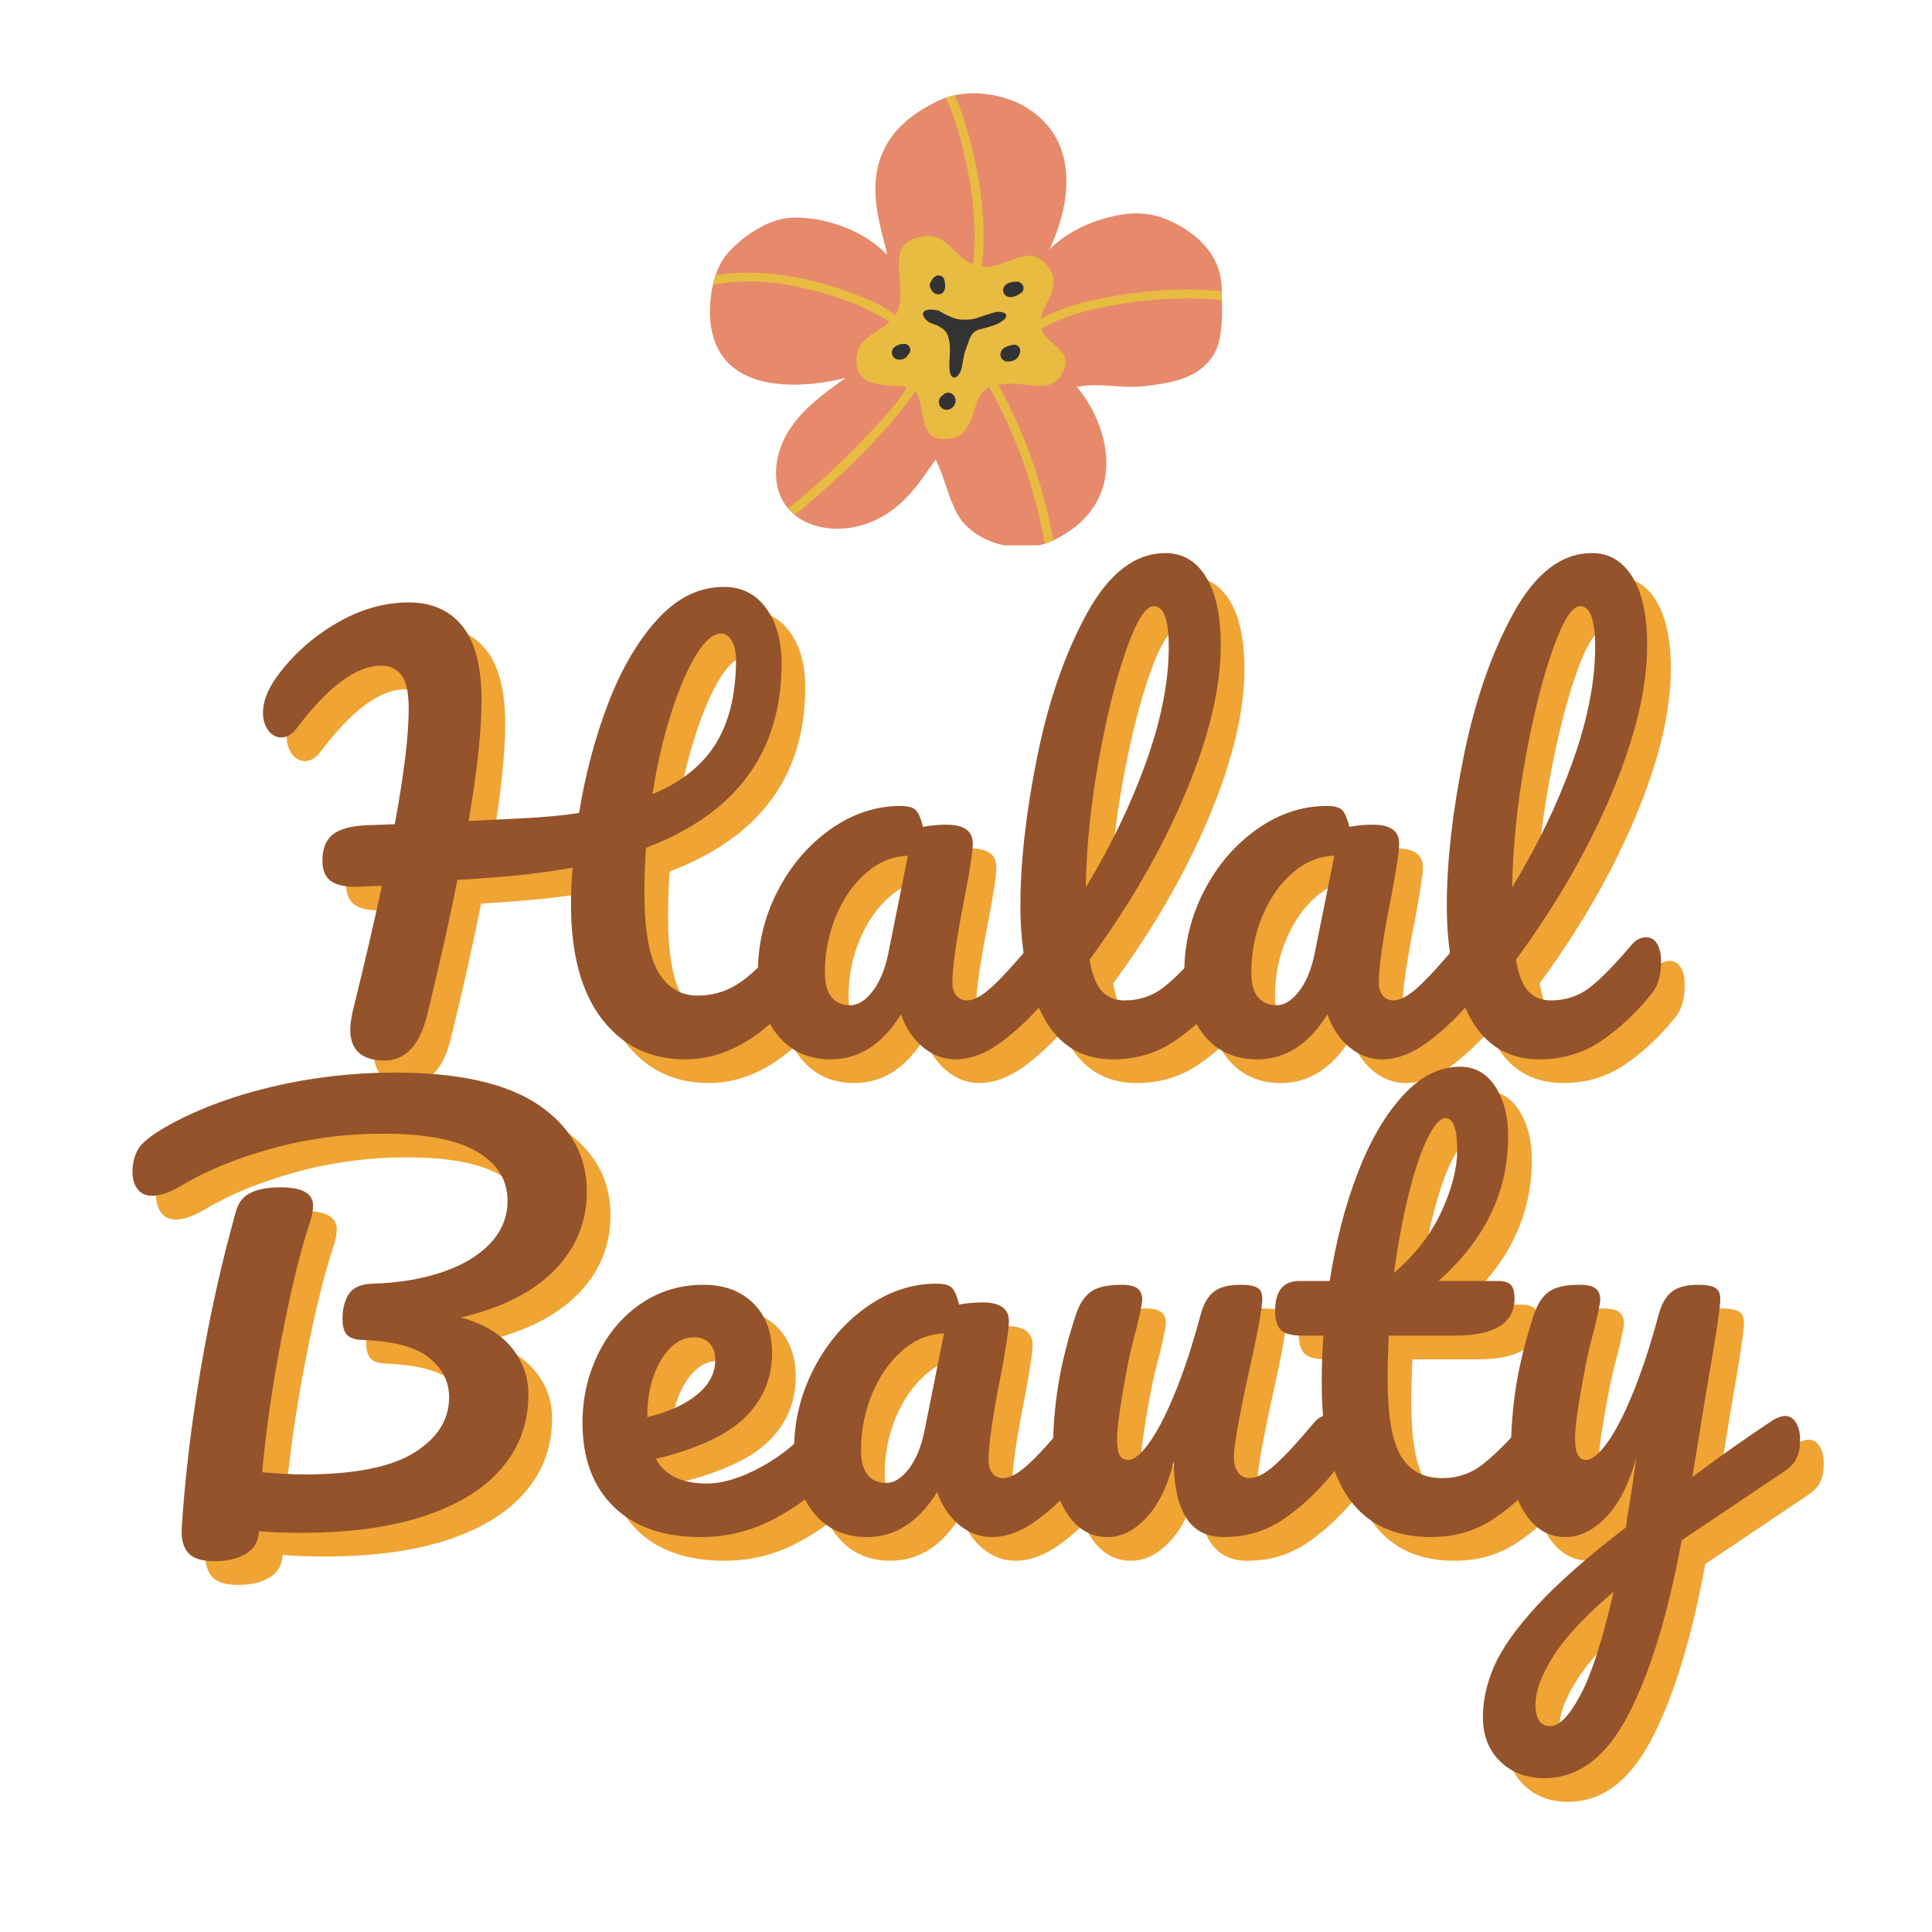 <svg xmlns="http://www.w3.org/2000/svg" xmlns:xlink="http://www.w3.org/1999/xlink" width="500" viewBox="0 0 375 375" height="500" preserveAspectRatio="xMidYMid meet"><defs><g></g><clipPath id="a8c48a663a"><path d="M 137.793 18.113 L 237.203 18.113 L 237.203 105.863 L 137.793 105.863 Z M 137.793 18.113 " clip-rule="nonzero"></path></clipPath><clipPath id="c4d9da1635"><path d="M 138 18.113 L 237.543 18.113 L 237.543 105.863 L 138 105.863 Z M 138 18.113 " clip-rule="nonzero"></path></clipPath></defs><g fill="#efa433" fill-opacity="1"><g transform="translate(57.299, 209.701)"><g><path d="M 101.281 -23.188 C 102.176 -23.188 102.883 -22.77 103.406 -21.938 C 103.926 -21.102 104.188 -19.961 104.188 -18.516 C 104.188 -15.805 103.531 -13.656 102.219 -12.062 C 95.352 -3.676 88.039 0.516 80.281 0.516 C 73.551 0.516 68.176 -2.082 64.156 -7.281 C 60.133 -12.477 58.125 -19.93 58.125 -29.641 C 58.125 -31.992 58.227 -34.348 58.438 -36.703 C 53.863 -35.867 48.875 -35.242 43.469 -34.828 C 39.863 -34.555 37.398 -34.383 36.078 -34.312 C 34.691 -27.238 32.754 -18.57 30.266 -8.312 C 28.805 -2.281 26.031 0.734 21.938 0.734 C 17.5 0.734 15.281 -1.273 15.281 -5.297 C 15.281 -6.203 15.457 -7.453 15.812 -9.047 C 18.164 -18.547 20.035 -26.586 21.422 -33.172 L 16.422 -32.969 C 14.141 -32.969 12.477 -33.363 11.438 -34.156 C 10.395 -34.957 9.875 -36.258 9.875 -38.062 C 9.875 -40.344 10.531 -42.02 11.844 -43.094 C 13.164 -44.176 15.352 -44.785 18.406 -44.922 L 23.922 -45.125 C 25.723 -54.906 26.625 -62.359 26.625 -67.484 C 26.625 -70.742 26.133 -72.961 25.156 -74.141 C 24.188 -75.316 22.906 -75.906 21.312 -75.906 C 16.457 -75.906 10.984 -71.852 4.891 -63.75 C 3.984 -62.562 2.977 -61.969 1.875 -61.969 C 0.906 -61.969 0.078 -62.414 -0.609 -63.312 C -1.305 -64.219 -1.656 -65.367 -1.656 -66.766 C -1.656 -68.91 -0.789 -71.195 0.938 -73.625 C 3.988 -77.852 7.832 -81.332 12.469 -84.062 C 17.113 -86.801 21.832 -88.172 26.625 -88.172 C 31.125 -88.172 34.602 -86.629 37.062 -83.547 C 39.531 -80.461 40.766 -75.664 40.766 -69.156 C 40.766 -63.395 39.93 -55.594 38.266 -45.75 L 48.453 -46.266 C 52.816 -46.473 56.562 -46.82 59.688 -47.312 C 60.938 -54.938 62.844 -62.078 65.406 -68.734 C 67.969 -75.391 71.156 -80.797 74.969 -84.953 C 78.781 -89.109 83.047 -91.188 87.766 -91.188 C 91.234 -91.188 93.973 -89.816 95.984 -87.078 C 97.992 -84.348 99 -80.766 99 -76.328 C 99 -59.129 90.227 -47.203 72.688 -40.547 C 72.477 -37.773 72.375 -34.898 72.375 -31.922 C 72.375 -24.641 73.273 -19.473 75.078 -16.422 C 76.879 -13.379 79.41 -11.859 82.672 -11.859 C 85.516 -11.859 88.113 -12.602 90.469 -14.094 C 92.82 -15.582 95.488 -18.129 98.469 -21.734 C 99.301 -22.703 100.238 -23.188 101.281 -23.188 Z M 87.25 -82.141 C 85.719 -82.141 84.102 -80.754 82.406 -77.984 C 80.707 -75.211 79.094 -71.438 77.562 -66.656 C 76.039 -61.875 74.832 -56.641 73.938 -50.953 C 79.477 -53.242 83.566 -56.5 86.203 -60.719 C 88.836 -64.945 90.156 -70.391 90.156 -77.047 C 90.156 -78.641 89.875 -79.883 89.312 -80.781 C 88.758 -81.688 88.07 -82.141 87.25 -82.141 Z M 87.25 -82.141 "></path></g></g></g><g fill="#efa433" fill-opacity="1"><g transform="translate(148.068, 209.701)"><g><path d="M 17.781 0.516 C 13.477 0.516 10.047 -1.039 7.484 -4.156 C 4.922 -7.281 3.641 -11.367 3.641 -16.422 C 3.641 -21.973 4.922 -27.227 7.484 -32.188 C 10.047 -37.145 13.457 -41.129 17.719 -44.141 C 21.988 -47.16 26.516 -48.672 31.297 -48.672 C 32.828 -48.672 33.848 -48.375 34.359 -47.781 C 34.879 -47.188 35.316 -46.129 35.672 -44.609 C 37.117 -44.891 38.641 -45.031 40.234 -45.031 C 43.641 -45.031 45.344 -43.816 45.344 -41.391 C 45.344 -39.93 44.82 -36.461 43.781 -30.984 C 42.188 -23.016 41.391 -17.469 41.391 -14.344 C 41.391 -13.312 41.648 -12.484 42.172 -11.859 C 42.691 -11.234 43.363 -10.922 44.188 -10.922 C 45.508 -10.922 47.102 -11.77 48.969 -13.469 C 50.844 -15.164 53.375 -17.922 56.562 -21.734 C 57.395 -22.703 58.332 -23.188 59.375 -23.188 C 60.281 -23.188 60.988 -22.77 61.5 -21.938 C 62.02 -21.102 62.281 -19.961 62.281 -18.516 C 62.281 -15.734 61.625 -13.582 60.312 -12.062 C 57.469 -8.531 54.453 -5.551 51.266 -3.125 C 48.078 -0.695 44.992 0.516 42.016 0.516 C 39.723 0.516 37.625 -0.258 35.719 -1.812 C 33.812 -3.375 32.375 -5.508 31.406 -8.219 C 27.801 -2.395 23.258 0.516 17.781 0.516 Z M 21.531 -9.984 C 23.051 -9.984 24.504 -10.883 25.891 -12.688 C 27.273 -14.488 28.281 -16.879 28.906 -19.859 L 32.75 -39 C 29.844 -38.926 27.156 -37.832 24.688 -35.719 C 22.227 -33.602 20.27 -30.812 18.812 -27.344 C 17.363 -23.883 16.641 -20.211 16.641 -16.328 C 16.641 -14.18 17.07 -12.586 17.938 -11.547 C 18.801 -10.504 20 -9.984 21.531 -9.984 Z M 21.531 -9.984 "></path></g></g></g><g fill="#efa433" fill-opacity="1"><g transform="translate(196.936, 209.701)"><g><path d="M 44.406 -23.188 C 45.301 -23.188 46.008 -22.77 46.531 -21.938 C 47.051 -21.102 47.312 -19.961 47.312 -18.516 C 47.312 -15.734 46.656 -13.582 45.344 -12.062 C 42.352 -8.383 39.109 -5.367 35.609 -3.016 C 32.109 -0.66 28.141 0.516 23.703 0.516 C 17.609 0.516 13.086 -2.254 10.141 -7.797 C 7.191 -13.348 5.719 -20.523 5.719 -29.328 C 5.719 -37.785 6.805 -47.422 8.984 -58.234 C 11.172 -69.047 14.395 -78.332 18.656 -86.094 C 22.926 -93.863 28.008 -97.75 33.906 -97.75 C 37.227 -97.75 39.844 -96.203 41.75 -93.109 C 43.656 -90.023 44.609 -85.609 44.609 -79.859 C 44.609 -71.609 42.32 -62.039 37.75 -51.156 C 33.176 -40.27 26.973 -29.492 19.141 -18.828 C 19.617 -15.984 20.41 -13.953 21.516 -12.734 C 22.629 -11.523 24.086 -10.922 25.891 -10.922 C 28.734 -10.922 31.227 -11.734 33.375 -13.359 C 35.531 -14.992 38.27 -17.785 41.594 -21.734 C 42.426 -22.703 43.363 -23.188 44.406 -23.188 Z M 31.609 -87.453 C 30.016 -87.453 28.211 -84.57 26.203 -78.812 C 24.191 -73.062 22.422 -65.922 20.891 -57.391 C 19.367 -48.867 18.539 -40.691 18.406 -32.859 C 23.32 -40.973 27.234 -49.102 30.141 -57.25 C 33.055 -65.395 34.516 -72.828 34.516 -79.547 C 34.516 -84.816 33.547 -87.453 31.609 -87.453 Z M 31.609 -87.453 "></path></g></g></g><g fill="#efa433" fill-opacity="1"><g transform="translate(230.831, 209.701)"><g><path d="M 17.781 0.516 C 13.477 0.516 10.047 -1.039 7.484 -4.156 C 4.922 -7.281 3.641 -11.367 3.641 -16.422 C 3.641 -21.973 4.922 -27.227 7.484 -32.188 C 10.047 -37.145 13.457 -41.129 17.719 -44.141 C 21.988 -47.16 26.516 -48.672 31.297 -48.672 C 32.828 -48.672 33.848 -48.375 34.359 -47.781 C 34.879 -47.188 35.316 -46.129 35.672 -44.609 C 37.117 -44.891 38.641 -45.031 40.234 -45.031 C 43.641 -45.031 45.344 -43.816 45.344 -41.391 C 45.344 -39.93 44.82 -36.461 43.781 -30.984 C 42.188 -23.016 41.391 -17.469 41.391 -14.344 C 41.391 -13.312 41.648 -12.484 42.172 -11.859 C 42.691 -11.234 43.363 -10.922 44.188 -10.922 C 45.508 -10.922 47.102 -11.77 48.969 -13.469 C 50.844 -15.164 53.375 -17.922 56.562 -21.734 C 57.395 -22.703 58.332 -23.188 59.375 -23.188 C 60.281 -23.188 60.988 -22.77 61.5 -21.938 C 62.02 -21.102 62.281 -19.961 62.281 -18.516 C 62.281 -15.734 61.625 -13.582 60.312 -12.062 C 57.469 -8.531 54.453 -5.551 51.266 -3.125 C 48.078 -0.695 44.992 0.516 42.016 0.516 C 39.723 0.516 37.625 -0.258 35.719 -1.812 C 33.812 -3.375 32.375 -5.508 31.406 -8.219 C 27.801 -2.395 23.258 0.516 17.781 0.516 Z M 21.531 -9.984 C 23.051 -9.984 24.504 -10.883 25.891 -12.688 C 27.273 -14.488 28.281 -16.879 28.906 -19.859 L 32.75 -39 C 29.844 -38.926 27.156 -37.832 24.688 -35.719 C 22.227 -33.602 20.27 -30.812 18.812 -27.344 C 17.363 -23.883 16.641 -20.211 16.641 -16.328 C 16.641 -14.18 17.07 -12.586 17.938 -11.547 C 18.801 -10.504 20 -9.984 21.531 -9.984 Z M 21.531 -9.984 "></path></g></g></g><g fill="#efa433" fill-opacity="1"><g transform="translate(279.699, 209.701)"><g><path d="M 44.406 -23.188 C 45.301 -23.188 46.008 -22.77 46.531 -21.938 C 47.051 -21.102 47.312 -19.961 47.312 -18.516 C 47.312 -15.734 46.656 -13.582 45.344 -12.062 C 42.352 -8.383 39.109 -5.367 35.609 -3.016 C 32.109 -0.66 28.141 0.516 23.703 0.516 C 17.609 0.516 13.086 -2.254 10.141 -7.797 C 7.191 -13.348 5.719 -20.523 5.719 -29.328 C 5.719 -37.785 6.805 -47.422 8.984 -58.234 C 11.172 -69.047 14.395 -78.332 18.656 -86.094 C 22.926 -93.863 28.008 -97.75 33.906 -97.75 C 37.227 -97.75 39.844 -96.203 41.75 -93.109 C 43.656 -90.023 44.609 -85.609 44.609 -79.859 C 44.609 -71.609 42.32 -62.039 37.75 -51.156 C 33.176 -40.27 26.973 -29.492 19.141 -18.828 C 19.617 -15.984 20.41 -13.953 21.516 -12.734 C 22.629 -11.523 24.086 -10.922 25.891 -10.922 C 28.734 -10.922 31.227 -11.734 33.375 -13.359 C 35.531 -14.992 38.27 -17.785 41.594 -21.734 C 42.426 -22.703 43.363 -23.188 44.406 -23.188 Z M 31.609 -87.453 C 30.016 -87.453 28.211 -84.57 26.203 -78.812 C 24.191 -73.062 22.422 -65.922 20.891 -57.391 C 19.367 -48.867 18.539 -40.691 18.406 -32.859 C 23.32 -40.973 27.234 -49.102 30.141 -57.25 C 33.055 -65.395 34.516 -72.828 34.516 -79.547 C 34.516 -84.816 33.547 -87.453 31.609 -87.453 Z M 31.609 -87.453 "></path></g></g></g><g fill="#94532b" fill-opacity="1"><g transform="translate(52.703, 205.105)"><g><path d="M 101.281 -23.188 C 102.176 -23.188 102.883 -22.77 103.406 -21.938 C 103.926 -21.102 104.188 -19.961 104.188 -18.516 C 104.188 -15.805 103.531 -13.656 102.219 -12.062 C 95.352 -3.676 88.039 0.516 80.281 0.516 C 73.551 0.516 68.176 -2.082 64.156 -7.281 C 60.133 -12.477 58.125 -19.93 58.125 -29.641 C 58.125 -31.992 58.227 -34.348 58.438 -36.703 C 53.863 -35.867 48.875 -35.242 43.469 -34.828 C 39.863 -34.555 37.398 -34.383 36.078 -34.312 C 34.691 -27.238 32.754 -18.57 30.266 -8.312 C 28.805 -2.281 26.031 0.734 21.938 0.734 C 17.5 0.734 15.281 -1.273 15.281 -5.297 C 15.281 -6.203 15.457 -7.453 15.812 -9.047 C 18.164 -18.547 20.035 -26.586 21.422 -33.172 L 16.422 -32.969 C 14.141 -32.969 12.477 -33.363 11.438 -34.156 C 10.395 -34.957 9.875 -36.258 9.875 -38.062 C 9.875 -40.344 10.531 -42.02 11.844 -43.094 C 13.164 -44.176 15.352 -44.785 18.406 -44.922 L 23.922 -45.125 C 25.723 -54.906 26.625 -62.359 26.625 -67.484 C 26.625 -70.742 26.133 -72.961 25.156 -74.141 C 24.188 -75.316 22.906 -75.906 21.312 -75.906 C 16.457 -75.906 10.984 -71.852 4.891 -63.75 C 3.984 -62.562 2.977 -61.969 1.875 -61.969 C 0.906 -61.969 0.078 -62.414 -0.609 -63.312 C -1.305 -64.219 -1.656 -65.367 -1.656 -66.766 C -1.656 -68.91 -0.789 -71.195 0.938 -73.625 C 3.988 -77.852 7.832 -81.332 12.469 -84.062 C 17.113 -86.801 21.832 -88.172 26.625 -88.172 C 31.125 -88.172 34.602 -86.629 37.062 -83.547 C 39.531 -80.461 40.766 -75.664 40.766 -69.156 C 40.766 -63.395 39.93 -55.594 38.266 -45.75 L 48.453 -46.266 C 52.816 -46.473 56.562 -46.82 59.688 -47.312 C 60.938 -54.938 62.844 -62.078 65.406 -68.734 C 67.969 -75.391 71.156 -80.797 74.969 -84.953 C 78.781 -89.109 83.047 -91.188 87.766 -91.188 C 91.234 -91.188 93.973 -89.816 95.984 -87.078 C 97.992 -84.348 99 -80.766 99 -76.328 C 99 -59.129 90.227 -47.203 72.688 -40.547 C 72.477 -37.773 72.375 -34.898 72.375 -31.922 C 72.375 -24.641 73.273 -19.473 75.078 -16.422 C 76.879 -13.379 79.41 -11.859 82.672 -11.859 C 85.516 -11.859 88.113 -12.602 90.469 -14.094 C 92.82 -15.582 95.488 -18.129 98.469 -21.734 C 99.301 -22.703 100.238 -23.188 101.281 -23.188 Z M 87.25 -82.141 C 85.719 -82.141 84.102 -80.754 82.406 -77.984 C 80.707 -75.211 79.094 -71.438 77.562 -66.656 C 76.039 -61.875 74.832 -56.641 73.938 -50.953 C 79.477 -53.242 83.566 -56.5 86.203 -60.719 C 88.836 -64.945 90.156 -70.391 90.156 -77.047 C 90.156 -78.641 89.875 -79.883 89.312 -80.781 C 88.758 -81.688 88.07 -82.141 87.25 -82.141 Z M 87.25 -82.141 "></path></g></g></g><g fill="#94532b" fill-opacity="1"><g transform="translate(143.472, 205.105)"><g><path d="M 17.781 0.516 C 13.477 0.516 10.047 -1.039 7.484 -4.156 C 4.922 -7.281 3.641 -11.367 3.641 -16.422 C 3.641 -21.973 4.922 -27.227 7.484 -32.188 C 10.047 -37.145 13.457 -41.129 17.719 -44.141 C 21.988 -47.16 26.516 -48.672 31.297 -48.672 C 32.828 -48.672 33.848 -48.375 34.359 -47.781 C 34.879 -47.188 35.316 -46.129 35.672 -44.609 C 37.117 -44.891 38.641 -45.031 40.234 -45.031 C 43.641 -45.031 45.344 -43.816 45.344 -41.391 C 45.344 -39.93 44.82 -36.461 43.781 -30.984 C 42.188 -23.016 41.391 -17.469 41.391 -14.344 C 41.391 -13.312 41.648 -12.484 42.172 -11.859 C 42.691 -11.234 43.363 -10.922 44.188 -10.922 C 45.508 -10.922 47.102 -11.77 48.969 -13.469 C 50.844 -15.164 53.375 -17.922 56.562 -21.734 C 57.395 -22.703 58.332 -23.188 59.375 -23.188 C 60.281 -23.188 60.988 -22.77 61.5 -21.938 C 62.02 -21.102 62.281 -19.961 62.281 -18.516 C 62.281 -15.734 61.625 -13.582 60.312 -12.062 C 57.469 -8.531 54.453 -5.551 51.266 -3.125 C 48.078 -0.695 44.992 0.516 42.016 0.516 C 39.723 0.516 37.625 -0.258 35.719 -1.812 C 33.812 -3.375 32.375 -5.508 31.406 -8.219 C 27.801 -2.395 23.258 0.516 17.781 0.516 Z M 21.531 -9.984 C 23.051 -9.984 24.504 -10.883 25.891 -12.688 C 27.273 -14.488 28.281 -16.879 28.906 -19.859 L 32.75 -39 C 29.844 -38.926 27.156 -37.832 24.688 -35.719 C 22.227 -33.602 20.27 -30.812 18.812 -27.344 C 17.363 -23.883 16.641 -20.211 16.641 -16.328 C 16.641 -14.18 17.07 -12.586 17.938 -11.547 C 18.801 -10.504 20 -9.984 21.531 -9.984 Z M 21.531 -9.984 "></path></g></g></g><g fill="#94532b" fill-opacity="1"><g transform="translate(192.34, 205.105)"><g><path d="M 44.406 -23.188 C 45.301 -23.188 46.008 -22.77 46.531 -21.938 C 47.051 -21.102 47.312 -19.961 47.312 -18.516 C 47.312 -15.734 46.656 -13.582 45.344 -12.062 C 42.352 -8.383 39.109 -5.367 35.609 -3.016 C 32.109 -0.66 28.141 0.516 23.703 0.516 C 17.609 0.516 13.086 -2.254 10.141 -7.797 C 7.191 -13.348 5.719 -20.523 5.719 -29.328 C 5.719 -37.785 6.805 -47.422 8.984 -58.234 C 11.172 -69.047 14.395 -78.332 18.656 -86.094 C 22.926 -93.863 28.008 -97.75 33.906 -97.75 C 37.227 -97.75 39.844 -96.203 41.75 -93.109 C 43.656 -90.023 44.609 -85.609 44.609 -79.859 C 44.609 -71.609 42.32 -62.039 37.75 -51.156 C 33.176 -40.27 26.973 -29.492 19.141 -18.828 C 19.617 -15.984 20.41 -13.953 21.516 -12.734 C 22.629 -11.523 24.086 -10.922 25.891 -10.922 C 28.734 -10.922 31.227 -11.734 33.375 -13.359 C 35.531 -14.992 38.27 -17.785 41.594 -21.734 C 42.426 -22.703 43.363 -23.188 44.406 -23.188 Z M 31.609 -87.453 C 30.016 -87.453 28.211 -84.57 26.203 -78.812 C 24.191 -73.062 22.422 -65.922 20.891 -57.391 C 19.367 -48.867 18.539 -40.691 18.406 -32.859 C 23.32 -40.973 27.234 -49.102 30.141 -57.25 C 33.055 -65.395 34.516 -72.828 34.516 -79.547 C 34.516 -84.816 33.547 -87.453 31.609 -87.453 Z M 31.609 -87.453 "></path></g></g></g><g fill="#94532b" fill-opacity="1"><g transform="translate(226.235, 205.105)"><g><path d="M 17.781 0.516 C 13.477 0.516 10.047 -1.039 7.484 -4.156 C 4.922 -7.281 3.641 -11.367 3.641 -16.422 C 3.641 -21.973 4.922 -27.227 7.484 -32.188 C 10.047 -37.145 13.457 -41.129 17.719 -44.141 C 21.988 -47.16 26.516 -48.672 31.297 -48.672 C 32.828 -48.672 33.848 -48.375 34.359 -47.781 C 34.879 -47.188 35.316 -46.129 35.672 -44.609 C 37.117 -44.891 38.641 -45.031 40.234 -45.031 C 43.641 -45.031 45.344 -43.816 45.344 -41.391 C 45.344 -39.93 44.82 -36.461 43.781 -30.984 C 42.188 -23.016 41.391 -17.469 41.391 -14.344 C 41.391 -13.312 41.648 -12.484 42.172 -11.859 C 42.691 -11.234 43.363 -10.922 44.188 -10.922 C 45.508 -10.922 47.102 -11.77 48.969 -13.469 C 50.844 -15.164 53.375 -17.922 56.562 -21.734 C 57.395 -22.703 58.332 -23.188 59.375 -23.188 C 60.281 -23.188 60.988 -22.77 61.5 -21.938 C 62.02 -21.102 62.281 -19.961 62.281 -18.516 C 62.281 -15.734 61.625 -13.582 60.312 -12.062 C 57.469 -8.531 54.453 -5.551 51.266 -3.125 C 48.078 -0.695 44.992 0.516 42.016 0.516 C 39.723 0.516 37.625 -0.258 35.719 -1.812 C 33.812 -3.375 32.375 -5.508 31.406 -8.219 C 27.801 -2.395 23.258 0.516 17.781 0.516 Z M 21.531 -9.984 C 23.051 -9.984 24.504 -10.883 25.891 -12.688 C 27.273 -14.488 28.281 -16.879 28.906 -19.859 L 32.75 -39 C 29.844 -38.926 27.156 -37.832 24.688 -35.719 C 22.227 -33.602 20.27 -30.812 18.812 -27.344 C 17.363 -23.883 16.641 -20.211 16.641 -16.328 C 16.641 -14.18 17.07 -12.586 17.938 -11.547 C 18.801 -10.504 20 -9.984 21.531 -9.984 Z M 21.531 -9.984 "></path></g></g></g><g fill="#94532b" fill-opacity="1"><g transform="translate(275.103, 205.105)"><g><path d="M 44.406 -23.188 C 45.301 -23.188 46.008 -22.77 46.531 -21.938 C 47.051 -21.102 47.312 -19.961 47.312 -18.516 C 47.312 -15.734 46.656 -13.582 45.344 -12.062 C 42.352 -8.383 39.109 -5.367 35.609 -3.016 C 32.109 -0.66 28.141 0.516 23.703 0.516 C 17.609 0.516 13.086 -2.254 10.141 -7.797 C 7.191 -13.348 5.719 -20.523 5.719 -29.328 C 5.719 -37.785 6.805 -47.422 8.984 -58.234 C 11.172 -69.047 14.395 -78.332 18.656 -86.094 C 22.926 -93.863 28.008 -97.75 33.906 -97.75 C 37.227 -97.75 39.844 -96.203 41.75 -93.109 C 43.656 -90.023 44.609 -85.609 44.609 -79.859 C 44.609 -71.609 42.32 -62.039 37.75 -51.156 C 33.176 -40.27 26.973 -29.492 19.141 -18.828 C 19.617 -15.984 20.41 -13.953 21.516 -12.734 C 22.629 -11.523 24.086 -10.922 25.891 -10.922 C 28.734 -10.922 31.227 -11.734 33.375 -13.359 C 35.531 -14.992 38.27 -17.785 41.594 -21.734 C 42.426 -22.703 43.363 -23.188 44.406 -23.188 Z M 31.609 -87.453 C 30.016 -87.453 28.211 -84.57 26.203 -78.812 C 24.191 -73.062 22.422 -65.922 20.891 -57.391 C 19.367 -48.867 18.539 -40.691 18.406 -32.859 C 23.32 -40.973 27.234 -49.102 30.141 -57.25 C 33.055 -65.395 34.516 -72.828 34.516 -79.547 C 34.516 -84.816 33.547 -87.453 31.609 -87.453 Z M 31.609 -87.453 "></path></g></g></g><g fill="#efa433" fill-opacity="1"><g transform="translate(28.234, 302.425)"><g><path d="M 90.266 -66.547 C 90.266 -60.66 88.18 -55.582 84.016 -51.312 C 79.859 -47.051 73.797 -43.984 65.828 -42.109 C 70.117 -40.93 73.375 -39.008 75.594 -36.344 C 77.812 -33.676 78.922 -30.609 78.922 -27.141 C 78.922 -21.66 77.203 -16.91 73.766 -12.891 C 70.336 -8.867 65.332 -5.766 58.75 -3.578 C 52.164 -1.398 44.227 -0.312 34.938 -0.312 C 31.469 -0.312 28.695 -0.414 26.625 -0.625 C 26.551 1.312 25.719 2.766 24.125 3.734 C 22.531 4.711 20.484 5.203 17.984 5.203 C 15.492 5.203 13.781 4.645 12.844 3.531 C 11.906 2.426 11.504 0.797 11.641 -1.359 C 12.266 -11.055 13.477 -21.223 15.281 -31.859 C 17.082 -42.504 19.375 -52.785 22.156 -62.703 C 22.633 -64.43 23.602 -65.641 25.062 -66.328 C 26.52 -67.023 28.426 -67.375 30.781 -67.375 C 35.008 -67.375 37.125 -66.195 37.125 -63.844 C 37.125 -62.875 36.914 -61.766 36.5 -60.516 C 34.695 -55.109 32.895 -47.773 31.094 -38.516 C 29.289 -29.266 28.008 -20.445 27.25 -12.062 C 30.57 -11.781 33.273 -11.641 35.359 -11.641 C 45.055 -11.641 52.176 -13.039 56.719 -15.844 C 61.258 -18.656 63.531 -22.25 63.531 -26.625 C 63.531 -29.664 62.227 -32.227 59.625 -34.312 C 57.031 -36.395 52.68 -37.539 46.578 -37.75 C 45.191 -37.812 44.223 -38.156 43.672 -38.781 C 43.117 -39.406 42.844 -40.41 42.844 -41.797 C 42.844 -43.805 43.258 -45.438 44.094 -46.688 C 44.926 -47.938 46.453 -48.598 48.672 -48.672 C 53.586 -48.805 58.035 -49.531 62.016 -50.844 C 66.004 -52.164 69.145 -54.02 71.438 -56.406 C 73.727 -58.801 74.875 -61.594 74.875 -64.781 C 74.875 -68.801 72.895 -71.973 68.938 -74.297 C 64.988 -76.617 58.926 -77.781 50.75 -77.781 C 43.332 -77.781 36.156 -76.828 29.219 -74.922 C 22.289 -73.016 16.398 -70.602 11.547 -67.688 C 9.328 -66.375 7.453 -65.719 5.922 -65.719 C 4.68 -65.719 3.727 -66.148 3.062 -67.016 C 2.406 -67.879 2.078 -68.973 2.078 -70.297 C 2.078 -72.023 2.441 -73.516 3.172 -74.766 C 3.898 -76.016 5.648 -77.438 8.422 -79.031 C 14.242 -82.352 21.07 -84.953 28.906 -86.828 C 36.738 -88.703 44.742 -89.641 52.922 -89.641 C 65.473 -89.641 74.832 -87.523 81 -83.297 C 87.176 -79.066 90.266 -73.484 90.266 -66.547 Z M 90.266 -66.547 "></path></g></g></g><g fill="#efa433" fill-opacity="1"><g transform="translate(114.22, 302.425)"><g><path d="M 51.375 -23.188 C 52.27 -23.188 52.977 -22.77 53.5 -21.938 C 54.02 -21.102 54.281 -19.961 54.281 -18.516 C 54.281 -15.734 53.617 -13.582 52.297 -12.062 C 49.734 -8.945 46.113 -6.07 41.438 -3.438 C 36.758 -0.801 31.75 0.516 26.406 0.516 C 19.133 0.516 13.488 -1.457 9.469 -5.406 C 5.445 -9.352 3.438 -14.758 3.438 -21.625 C 3.438 -26.406 4.441 -30.859 6.453 -34.984 C 8.461 -39.109 11.25 -42.383 14.812 -44.812 C 18.383 -47.238 22.426 -48.453 26.938 -48.453 C 30.957 -48.453 34.176 -47.254 36.594 -44.859 C 39.02 -42.473 40.234 -39.234 40.234 -35.141 C 40.234 -30.359 38.52 -26.25 35.094 -22.812 C 31.664 -19.383 25.859 -16.664 17.672 -14.656 C 19.41 -11.469 22.707 -9.875 27.562 -9.875 C 30.676 -9.875 34.223 -10.961 38.203 -13.141 C 42.191 -15.328 45.645 -18.191 48.562 -21.734 C 49.395 -22.703 50.332 -23.188 51.375 -23.188 Z M 25.172 -38.266 C 22.598 -38.266 20.426 -36.773 18.656 -33.797 C 16.895 -30.816 16.016 -27.211 16.016 -22.984 L 16.016 -22.766 C 20.109 -23.742 23.332 -25.203 25.688 -27.141 C 28.039 -29.078 29.219 -31.332 29.219 -33.906 C 29.219 -35.219 28.852 -36.27 28.125 -37.062 C 27.395 -37.863 26.41 -38.266 25.172 -38.266 Z M 25.172 -38.266 "></path></g></g></g><g fill="#efa433" fill-opacity="1"><g transform="translate(155.082, 302.425)"><g><path d="M 17.781 0.516 C 13.477 0.516 10.047 -1.039 7.484 -4.156 C 4.922 -7.281 3.641 -11.367 3.641 -16.422 C 3.641 -21.973 4.922 -27.227 7.484 -32.188 C 10.047 -37.145 13.457 -41.129 17.719 -44.141 C 21.988 -47.16 26.516 -48.672 31.297 -48.672 C 32.828 -48.672 33.848 -48.375 34.359 -47.781 C 34.879 -47.188 35.316 -46.129 35.672 -44.609 C 37.117 -44.891 38.641 -45.031 40.234 -45.031 C 43.641 -45.031 45.344 -43.816 45.344 -41.391 C 45.344 -39.93 44.82 -36.461 43.781 -30.984 C 42.188 -23.016 41.391 -17.469 41.391 -14.344 C 41.391 -13.312 41.648 -12.484 42.172 -11.859 C 42.691 -11.234 43.363 -10.922 44.188 -10.922 C 45.508 -10.922 47.102 -11.77 48.969 -13.469 C 50.844 -15.164 53.375 -17.922 56.562 -21.734 C 57.395 -22.703 58.332 -23.188 59.375 -23.188 C 60.281 -23.188 60.988 -22.77 61.5 -21.938 C 62.02 -21.102 62.281 -19.961 62.281 -18.516 C 62.281 -15.734 61.625 -13.582 60.312 -12.062 C 57.469 -8.531 54.453 -5.551 51.266 -3.125 C 48.078 -0.695 44.992 0.516 42.016 0.516 C 39.723 0.516 37.625 -0.258 35.719 -1.812 C 33.812 -3.375 32.375 -5.508 31.406 -8.219 C 27.801 -2.395 23.258 0.516 17.781 0.516 Z M 21.531 -9.984 C 23.051 -9.984 24.504 -10.883 25.891 -12.688 C 27.273 -14.488 28.281 -16.879 28.906 -19.859 L 32.75 -39 C 29.844 -38.926 27.156 -37.832 24.688 -35.719 C 22.227 -33.602 20.27 -30.812 18.812 -27.344 C 17.363 -23.883 16.641 -20.211 16.641 -16.328 C 16.641 -14.18 17.07 -12.586 17.938 -11.547 C 18.801 -10.504 20 -9.984 21.531 -9.984 Z M 21.531 -9.984 "></path></g></g></g><g fill="#efa433" fill-opacity="1"><g transform="translate(203.949, 302.425)"><g><path d="M 15.594 0.516 C 12.477 0.516 9.93 -0.922 7.953 -3.797 C 5.973 -6.672 4.984 -10.258 4.984 -14.562 C 4.984 -19.758 5.332 -24.523 6.031 -28.859 C 6.727 -33.191 7.875 -37.785 9.469 -42.641 C 10.156 -44.711 11.125 -46.195 12.375 -47.094 C 13.625 -48 15.598 -48.453 18.297 -48.453 C 19.828 -48.453 20.883 -48.207 21.469 -47.719 C 22.062 -47.238 22.359 -46.516 22.359 -45.547 C 22.359 -44.992 21.977 -43.125 21.219 -39.938 C 20.52 -37.363 19.961 -35.039 19.547 -32.969 C 18.16 -25.688 17.469 -20.832 17.469 -18.406 C 17.469 -16.945 17.641 -15.922 17.984 -15.328 C 18.336 -14.742 18.895 -14.453 19.656 -14.453 C 20.695 -14.453 21.992 -15.488 23.547 -17.562 C 25.109 -19.645 26.77 -22.801 28.531 -27.031 C 30.301 -31.258 32.02 -36.461 33.688 -42.641 C 34.238 -44.711 35.086 -46.195 36.234 -47.094 C 37.379 -48 39.098 -48.453 41.391 -48.453 C 42.984 -48.453 44.094 -48.258 44.719 -47.875 C 45.344 -47.5 45.656 -46.789 45.656 -45.75 C 45.656 -44.02 44.785 -39.27 43.047 -31.5 C 41.109 -22.633 40.141 -17.16 40.141 -15.078 C 40.141 -13.766 40.414 -12.742 40.969 -12.016 C 41.52 -11.285 42.25 -10.922 43.156 -10.922 C 44.539 -10.922 46.188 -11.77 48.094 -13.469 C 50 -15.164 52.547 -17.922 55.734 -21.734 C 56.566 -22.703 57.504 -23.188 58.547 -23.188 C 59.441 -23.188 60.148 -22.77 60.672 -21.938 C 61.191 -21.102 61.453 -19.961 61.453 -18.516 C 61.453 -15.734 60.797 -13.582 59.484 -12.062 C 56.492 -8.383 53.285 -5.367 49.859 -3.016 C 46.43 -0.66 42.531 0.516 38.156 0.516 C 34.832 0.516 32.391 -0.766 30.828 -3.328 C 29.266 -5.891 28.484 -9.492 28.484 -14.141 C 27.305 -9.43 25.539 -5.812 23.188 -3.281 C 20.832 -0.75 18.301 0.516 15.594 0.516 Z M 15.594 0.516 "></path></g></g></g><g fill="#efa433" fill-opacity="1"><g transform="translate(251.985, 302.425)"><g><path d="M 51.375 -23.188 C 52.27 -23.188 52.977 -22.77 53.5 -21.938 C 54.02 -21.102 54.281 -19.961 54.281 -18.516 C 54.281 -15.734 53.617 -13.582 52.297 -12.062 C 49.316 -8.383 46.055 -5.367 42.516 -3.016 C 38.984 -0.66 34.93 0.516 30.359 0.516 C 16.223 0.516 9.156 -9.43 9.156 -29.328 C 9.156 -32.379 9.258 -35.461 9.469 -38.578 L 5.406 -38.578 C 3.32 -38.578 1.914 -38.957 1.188 -39.719 C 0.469 -40.477 0.109 -41.691 0.109 -43.359 C 0.109 -47.242 1.664 -49.188 4.781 -49.188 L 10.703 -49.188 C 11.891 -56.812 13.691 -63.773 16.109 -70.078 C 18.535 -76.391 21.461 -81.414 24.891 -85.156 C 28.328 -88.906 32.023 -90.781 35.984 -90.781 C 38.891 -90.781 41.176 -89.492 42.844 -86.922 C 44.508 -84.359 45.344 -81.141 45.344 -77.266 C 45.344 -66.516 40.832 -57.156 31.812 -49.188 L 43.469 -49.188 C 44.57 -49.188 45.363 -48.941 45.844 -48.453 C 46.332 -47.973 46.578 -47.07 46.578 -45.75 C 46.578 -40.969 42.66 -38.578 34.828 -38.578 L 22.156 -38.578 C 22.008 -35.109 21.938 -32.406 21.938 -30.469 C 21.938 -23.258 22.785 -18.195 24.484 -15.281 C 26.18 -12.375 28.867 -10.922 32.547 -10.922 C 35.523 -10.922 38.156 -11.82 40.438 -13.625 C 42.727 -15.426 45.438 -18.129 48.562 -21.734 C 49.395 -22.703 50.332 -23.188 51.375 -23.188 Z M 33.172 -80.797 C 32.129 -80.797 30.969 -79.492 29.688 -76.891 C 28.406 -74.297 27.191 -70.691 26.047 -66.078 C 24.898 -61.473 23.945 -56.363 23.188 -50.75 C 27.281 -54.281 30.348 -58.242 32.391 -62.641 C 34.43 -67.047 35.453 -71.051 35.453 -74.656 C 35.453 -78.75 34.691 -80.797 33.172 -80.797 Z M 33.172 -80.797 "></path></g></g></g><g fill="#efa433" fill-opacity="1"><g transform="translate(292.847, 302.425)"><g><path d="M 58.234 -22.984 C 59.129 -22.984 59.836 -22.547 60.359 -21.672 C 60.879 -20.805 61.141 -19.719 61.141 -18.406 C 61.141 -16.812 60.895 -15.562 60.406 -14.656 C 59.926 -13.758 59.164 -12.961 58.125 -12.266 L 38.156 1.141 C 35.52 15.492 32.07 26.773 27.812 34.984 C 23.551 43.203 18.129 47.312 11.547 47.312 C 8.004 47.312 5.125 46.219 2.906 44.031 C 0.688 41.852 -0.422 38.992 -0.422 35.453 C -0.422 32.203 0.32 28.875 1.812 25.469 C 3.312 22.07 6.086 18.172 10.141 13.766 C 14.191 9.367 19.926 4.328 27.344 -1.359 L 27.656 -3.75 C 28.145 -6.312 28.703 -9.984 29.328 -14.766 C 27.941 -9.773 26 -5.977 23.5 -3.375 C 21 -0.781 18.363 0.516 15.594 0.516 C 12.477 0.516 9.93 -0.922 7.953 -3.797 C 5.973 -6.672 4.984 -10.258 4.984 -14.562 C 4.984 -19.758 5.332 -24.523 6.031 -28.859 C 6.727 -33.191 7.875 -37.785 9.469 -42.641 C 10.156 -44.711 11.125 -46.195 12.375 -47.094 C 13.625 -48 15.598 -48.453 18.297 -48.453 C 19.828 -48.453 20.883 -48.207 21.469 -47.719 C 22.062 -47.238 22.359 -46.516 22.359 -45.547 C 22.359 -44.992 21.977 -43.125 21.219 -39.938 C 20.52 -37.363 19.961 -35.039 19.547 -32.969 C 18.992 -30.125 18.508 -27.398 18.094 -24.797 C 17.676 -22.203 17.469 -20.07 17.469 -18.406 C 17.469 -15.77 18.195 -14.453 19.656 -14.453 C 20.695 -14.453 21.992 -15.488 23.547 -17.562 C 25.109 -19.645 26.77 -22.801 28.531 -27.031 C 30.301 -31.258 32.02 -36.461 33.688 -42.641 C 34.238 -44.711 35.086 -46.195 36.234 -47.094 C 37.379 -48 39.098 -48.453 41.391 -48.453 C 42.984 -48.453 44.094 -48.242 44.719 -47.828 C 45.344 -47.41 45.656 -46.719 45.656 -45.75 C 45.656 -44.02 44.754 -38.062 42.953 -27.875 L 40.234 -11.125 C 45.578 -15.145 50.781 -18.82 55.844 -22.156 C 56.738 -22.707 57.535 -22.984 58.234 -22.984 Z M 12.688 37.219 C 14.414 37.219 16.352 35.207 18.5 31.188 C 20.656 27.176 22.805 20.488 24.953 11.125 C 19.617 15.633 15.754 19.742 13.359 23.453 C 10.973 27.16 9.781 30.398 9.781 33.172 C 9.781 34.348 10.004 35.316 10.453 36.078 C 10.898 36.836 11.645 37.219 12.688 37.219 Z M 12.688 37.219 "></path></g></g></g><g fill="#94532b" fill-opacity="1"><g transform="translate(23.638, 297.828)"><g><path d="M 90.266 -66.547 C 90.266 -60.66 88.18 -55.582 84.016 -51.312 C 79.859 -47.051 73.797 -43.984 65.828 -42.109 C 70.117 -40.93 73.375 -39.008 75.594 -36.344 C 77.812 -33.676 78.922 -30.609 78.922 -27.141 C 78.922 -21.66 77.203 -16.91 73.766 -12.891 C 70.336 -8.867 65.332 -5.766 58.75 -3.578 C 52.164 -1.398 44.227 -0.312 34.938 -0.312 C 31.469 -0.312 28.695 -0.414 26.625 -0.625 C 26.551 1.312 25.719 2.766 24.125 3.734 C 22.531 4.711 20.484 5.203 17.984 5.203 C 15.492 5.203 13.781 4.645 12.844 3.531 C 11.906 2.426 11.504 0.797 11.641 -1.359 C 12.266 -11.055 13.477 -21.223 15.281 -31.859 C 17.082 -42.504 19.375 -52.785 22.156 -62.703 C 22.633 -64.43 23.602 -65.641 25.062 -66.328 C 26.52 -67.023 28.426 -67.375 30.781 -67.375 C 35.008 -67.375 37.125 -66.195 37.125 -63.844 C 37.125 -62.875 36.914 -61.766 36.5 -60.516 C 34.695 -55.109 32.895 -47.773 31.094 -38.516 C 29.289 -29.266 28.008 -20.445 27.25 -12.062 C 30.57 -11.781 33.273 -11.641 35.359 -11.641 C 45.055 -11.641 52.176 -13.039 56.719 -15.844 C 61.258 -18.656 63.531 -22.25 63.531 -26.625 C 63.531 -29.664 62.227 -32.227 59.625 -34.312 C 57.031 -36.395 52.68 -37.539 46.578 -37.75 C 45.191 -37.812 44.223 -38.156 43.672 -38.781 C 43.117 -39.406 42.844 -40.41 42.844 -41.797 C 42.844 -43.805 43.258 -45.438 44.094 -46.688 C 44.926 -47.938 46.453 -48.598 48.672 -48.672 C 53.586 -48.805 58.035 -49.531 62.016 -50.844 C 66.004 -52.164 69.145 -54.02 71.438 -56.406 C 73.727 -58.801 74.875 -61.594 74.875 -64.781 C 74.875 -68.801 72.895 -71.973 68.938 -74.297 C 64.988 -76.617 58.926 -77.781 50.75 -77.781 C 43.332 -77.781 36.156 -76.828 29.219 -74.922 C 22.289 -73.016 16.398 -70.602 11.547 -67.688 C 9.328 -66.375 7.453 -65.719 5.922 -65.719 C 4.68 -65.719 3.727 -66.148 3.062 -67.016 C 2.406 -67.879 2.078 -68.973 2.078 -70.297 C 2.078 -72.023 2.441 -73.516 3.172 -74.766 C 3.898 -76.016 5.648 -77.438 8.422 -79.031 C 14.242 -82.352 21.07 -84.953 28.906 -86.828 C 36.738 -88.703 44.742 -89.641 52.922 -89.641 C 65.473 -89.641 74.832 -87.523 81 -83.297 C 87.176 -79.066 90.266 -73.484 90.266 -66.547 Z M 90.266 -66.547 "></path></g></g></g><g fill="#94532b" fill-opacity="1"><g transform="translate(109.624, 297.828)"><g><path d="M 51.375 -23.188 C 52.27 -23.188 52.977 -22.77 53.5 -21.938 C 54.02 -21.102 54.281 -19.961 54.281 -18.516 C 54.281 -15.734 53.617 -13.582 52.297 -12.062 C 49.734 -8.945 46.113 -6.07 41.438 -3.438 C 36.758 -0.801 31.75 0.516 26.406 0.516 C 19.133 0.516 13.488 -1.457 9.469 -5.406 C 5.445 -9.352 3.438 -14.758 3.438 -21.625 C 3.438 -26.406 4.441 -30.859 6.453 -34.984 C 8.461 -39.109 11.25 -42.383 14.812 -44.812 C 18.383 -47.238 22.426 -48.453 26.938 -48.453 C 30.957 -48.453 34.176 -47.254 36.594 -44.859 C 39.02 -42.473 40.234 -39.234 40.234 -35.141 C 40.234 -30.359 38.52 -26.25 35.094 -22.812 C 31.664 -19.383 25.859 -16.664 17.672 -14.656 C 19.41 -11.469 22.707 -9.875 27.562 -9.875 C 30.676 -9.875 34.223 -10.961 38.203 -13.141 C 42.191 -15.328 45.645 -18.191 48.562 -21.734 C 49.395 -22.703 50.332 -23.188 51.375 -23.188 Z M 25.172 -38.266 C 22.598 -38.266 20.426 -36.773 18.656 -33.797 C 16.895 -30.816 16.016 -27.211 16.016 -22.984 L 16.016 -22.766 C 20.109 -23.742 23.332 -25.203 25.688 -27.141 C 28.039 -29.078 29.219 -31.332 29.219 -33.906 C 29.219 -35.219 28.852 -36.27 28.125 -37.062 C 27.395 -37.863 26.41 -38.266 25.172 -38.266 Z M 25.172 -38.266 "></path></g></g></g><g fill="#94532b" fill-opacity="1"><g transform="translate(150.485, 297.828)"><g><path d="M 17.781 0.516 C 13.477 0.516 10.047 -1.039 7.484 -4.156 C 4.922 -7.281 3.641 -11.367 3.641 -16.422 C 3.641 -21.973 4.922 -27.227 7.484 -32.188 C 10.047 -37.145 13.457 -41.129 17.719 -44.141 C 21.988 -47.16 26.516 -48.672 31.297 -48.672 C 32.828 -48.672 33.848 -48.375 34.359 -47.781 C 34.879 -47.188 35.316 -46.129 35.672 -44.609 C 37.117 -44.891 38.641 -45.031 40.234 -45.031 C 43.641 -45.031 45.344 -43.816 45.344 -41.391 C 45.344 -39.93 44.82 -36.461 43.781 -30.984 C 42.188 -23.016 41.391 -17.469 41.391 -14.344 C 41.391 -13.312 41.648 -12.484 42.172 -11.859 C 42.691 -11.234 43.363 -10.922 44.188 -10.922 C 45.508 -10.922 47.102 -11.77 48.969 -13.469 C 50.844 -15.164 53.375 -17.922 56.562 -21.734 C 57.395 -22.703 58.332 -23.188 59.375 -23.188 C 60.281 -23.188 60.988 -22.77 61.5 -21.938 C 62.02 -21.102 62.281 -19.961 62.281 -18.516 C 62.281 -15.734 61.625 -13.582 60.312 -12.062 C 57.469 -8.531 54.453 -5.551 51.266 -3.125 C 48.078 -0.695 44.992 0.516 42.016 0.516 C 39.723 0.516 37.625 -0.258 35.719 -1.812 C 33.812 -3.375 32.375 -5.508 31.406 -8.219 C 27.801 -2.395 23.258 0.516 17.781 0.516 Z M 21.531 -9.984 C 23.051 -9.984 24.504 -10.883 25.891 -12.688 C 27.273 -14.488 28.281 -16.879 28.906 -19.859 L 32.75 -39 C 29.844 -38.926 27.156 -37.832 24.688 -35.719 C 22.227 -33.602 20.27 -30.812 18.812 -27.344 C 17.363 -23.883 16.641 -20.211 16.641 -16.328 C 16.641 -14.18 17.07 -12.586 17.938 -11.547 C 18.801 -10.504 20 -9.984 21.531 -9.984 Z M 21.531 -9.984 "></path></g></g></g><g fill="#94532b" fill-opacity="1"><g transform="translate(199.353, 297.828)"><g><path d="M 15.594 0.516 C 12.477 0.516 9.93 -0.922 7.953 -3.797 C 5.973 -6.672 4.984 -10.258 4.984 -14.562 C 4.984 -19.758 5.332 -24.523 6.031 -28.859 C 6.727 -33.191 7.875 -37.785 9.469 -42.641 C 10.156 -44.711 11.125 -46.195 12.375 -47.094 C 13.625 -48 15.598 -48.453 18.297 -48.453 C 19.828 -48.453 20.883 -48.207 21.469 -47.719 C 22.062 -47.238 22.359 -46.516 22.359 -45.547 C 22.359 -44.992 21.977 -43.125 21.219 -39.938 C 20.52 -37.363 19.961 -35.039 19.547 -32.969 C 18.16 -25.688 17.469 -20.832 17.469 -18.406 C 17.469 -16.945 17.641 -15.922 17.984 -15.328 C 18.336 -14.742 18.895 -14.453 19.656 -14.453 C 20.695 -14.453 21.992 -15.488 23.547 -17.562 C 25.109 -19.645 26.77 -22.801 28.531 -27.031 C 30.301 -31.258 32.02 -36.461 33.688 -42.641 C 34.238 -44.711 35.086 -46.195 36.234 -47.094 C 37.379 -48 39.098 -48.453 41.391 -48.453 C 42.984 -48.453 44.094 -48.258 44.719 -47.875 C 45.344 -47.5 45.656 -46.789 45.656 -45.75 C 45.656 -44.02 44.785 -39.27 43.047 -31.5 C 41.109 -22.633 40.141 -17.16 40.141 -15.078 C 40.141 -13.766 40.414 -12.742 40.969 -12.016 C 41.52 -11.285 42.25 -10.922 43.156 -10.922 C 44.539 -10.922 46.188 -11.77 48.094 -13.469 C 50 -15.164 52.547 -17.922 55.734 -21.734 C 56.566 -22.703 57.504 -23.188 58.547 -23.188 C 59.441 -23.188 60.148 -22.77 60.672 -21.938 C 61.191 -21.102 61.453 -19.961 61.453 -18.516 C 61.453 -15.734 60.797 -13.582 59.484 -12.062 C 56.492 -8.383 53.285 -5.367 49.859 -3.016 C 46.43 -0.66 42.531 0.516 38.156 0.516 C 34.832 0.516 32.391 -0.766 30.828 -3.328 C 29.266 -5.891 28.484 -9.492 28.484 -14.141 C 27.305 -9.43 25.539 -5.812 23.188 -3.281 C 20.832 -0.75 18.301 0.516 15.594 0.516 Z M 15.594 0.516 "></path></g></g></g><g fill="#94532b" fill-opacity="1"><g transform="translate(247.389, 297.828)"><g><path d="M 51.375 -23.188 C 52.27 -23.188 52.977 -22.77 53.5 -21.938 C 54.02 -21.102 54.281 -19.961 54.281 -18.516 C 54.281 -15.734 53.617 -13.582 52.297 -12.062 C 49.316 -8.383 46.055 -5.367 42.516 -3.016 C 38.984 -0.66 34.93 0.516 30.359 0.516 C 16.223 0.516 9.156 -9.43 9.156 -29.328 C 9.156 -32.379 9.258 -35.461 9.469 -38.578 L 5.406 -38.578 C 3.32 -38.578 1.914 -38.957 1.188 -39.719 C 0.469 -40.477 0.109 -41.691 0.109 -43.359 C 0.109 -47.242 1.664 -49.188 4.781 -49.188 L 10.703 -49.188 C 11.891 -56.812 13.691 -63.773 16.109 -70.078 C 18.535 -76.391 21.461 -81.414 24.891 -85.156 C 28.328 -88.906 32.023 -90.781 35.984 -90.781 C 38.891 -90.781 41.176 -89.492 42.844 -86.922 C 44.508 -84.359 45.344 -81.141 45.344 -77.266 C 45.344 -66.516 40.832 -57.156 31.812 -49.188 L 43.469 -49.188 C 44.57 -49.188 45.363 -48.941 45.844 -48.453 C 46.332 -47.973 46.578 -47.07 46.578 -45.75 C 46.578 -40.969 42.66 -38.578 34.828 -38.578 L 22.156 -38.578 C 22.008 -35.109 21.938 -32.406 21.938 -30.469 C 21.938 -23.258 22.785 -18.195 24.484 -15.281 C 26.18 -12.375 28.867 -10.922 32.547 -10.922 C 35.523 -10.922 38.156 -11.82 40.438 -13.625 C 42.727 -15.426 45.438 -18.129 48.562 -21.734 C 49.395 -22.703 50.332 -23.188 51.375 -23.188 Z M 33.172 -80.797 C 32.129 -80.797 30.969 -79.492 29.688 -76.891 C 28.406 -74.297 27.191 -70.691 26.047 -66.078 C 24.898 -61.473 23.945 -56.363 23.188 -50.75 C 27.281 -54.281 30.348 -58.242 32.391 -62.641 C 34.43 -67.047 35.453 -71.051 35.453 -74.656 C 35.453 -78.75 34.691 -80.797 33.172 -80.797 Z M 33.172 -80.797 "></path></g></g></g><g fill="#94532b" fill-opacity="1"><g transform="translate(288.251, 297.828)"><g><path d="M 58.234 -22.984 C 59.129 -22.984 59.836 -22.547 60.359 -21.672 C 60.879 -20.805 61.141 -19.719 61.141 -18.406 C 61.141 -16.812 60.895 -15.562 60.406 -14.656 C 59.926 -13.758 59.164 -12.961 58.125 -12.266 L 38.156 1.141 C 35.52 15.492 32.07 26.773 27.812 34.984 C 23.551 43.203 18.129 47.312 11.547 47.312 C 8.004 47.312 5.125 46.219 2.906 44.031 C 0.688 41.852 -0.422 38.992 -0.422 35.453 C -0.422 32.203 0.32 28.875 1.812 25.469 C 3.312 22.07 6.086 18.172 10.141 13.766 C 14.191 9.367 19.926 4.328 27.344 -1.359 L 27.656 -3.75 C 28.145 -6.312 28.703 -9.984 29.328 -14.766 C 27.941 -9.773 26 -5.977 23.5 -3.375 C 21 -0.781 18.363 0.516 15.594 0.516 C 12.477 0.516 9.93 -0.922 7.953 -3.797 C 5.973 -6.672 4.984 -10.258 4.984 -14.562 C 4.984 -19.758 5.332 -24.523 6.031 -28.859 C 6.727 -33.191 7.875 -37.785 9.469 -42.641 C 10.156 -44.711 11.125 -46.195 12.375 -47.094 C 13.625 -48 15.598 -48.453 18.297 -48.453 C 19.828 -48.453 20.883 -48.207 21.469 -47.719 C 22.062 -47.238 22.359 -46.516 22.359 -45.547 C 22.359 -44.992 21.977 -43.125 21.219 -39.938 C 20.52 -37.363 19.961 -35.039 19.547 -32.969 C 18.992 -30.125 18.508 -27.398 18.094 -24.797 C 17.676 -22.203 17.469 -20.07 17.469 -18.406 C 17.469 -15.77 18.195 -14.453 19.656 -14.453 C 20.695 -14.453 21.992 -15.488 23.547 -17.562 C 25.109 -19.645 26.77 -22.801 28.531 -27.031 C 30.301 -31.258 32.02 -36.461 33.688 -42.641 C 34.238 -44.711 35.086 -46.195 36.234 -47.094 C 37.379 -48 39.098 -48.453 41.391 -48.453 C 42.984 -48.453 44.094 -48.242 44.719 -47.828 C 45.344 -47.41 45.656 -46.719 45.656 -45.75 C 45.656 -44.02 44.754 -38.062 42.953 -27.875 L 40.234 -11.125 C 45.578 -15.145 50.781 -18.82 55.844 -22.156 C 56.738 -22.707 57.535 -22.984 58.234 -22.984 Z M 12.688 37.219 C 14.414 37.219 16.352 35.207 18.5 31.188 C 20.656 27.176 22.805 20.488 24.953 11.125 C 19.617 15.633 15.754 19.742 13.359 23.453 C 10.973 27.16 9.781 30.398 9.781 33.172 C 9.781 34.348 10.004 35.316 10.453 36.078 C 10.898 36.836 11.645 37.219 12.688 37.219 Z M 12.688 37.219 "></path></g></g></g><g clip-path="url(#a8c48a663a)"><path fill="#e68a6b" d="M 235.352 69.188 C 232.398 73.535 227.449 74.309 222.238 74.949 C 217.852 75.492 213.336 74.227 209.004 75.102 C 215.25 82.352 219.578 97.57 204.461 104.879 C 204.426 104.898 204.387 104.918 204.348 104.934 C 203.855 105.172 203.34 105.371 202.805 105.539 C 197.719 107.168 191.027 105.828 187.191 101.688 C 184.367 98.637 183.488 92.566 181.598 89.227 C 178.941 92.727 175.199 99.973 166.574 102.137 C 162.355 103.191 157.453 102.605 154.199 99.91 C 153.746 99.535 153.324 99.117 152.941 98.66 C 152.777 98.461 152.621 98.258 152.473 98.047 C 149.539 93.883 150.348 87.957 153.059 83.648 C 155.77 79.336 160.031 76.273 164.18 73.32 C 163.781 73.434 139.473 80.207 137.859 62.18 C 137.715 60.562 137.777 57.945 138.363 55.324 C 138.504 54.688 138.676 54.059 138.879 53.438 C 139.371 51.965 140.059 50.566 141.008 49.438 C 143.797 46.105 148.703 42.711 153.031 42.305 C 157.359 41.898 166.164 43.297 172.191 49.441 C 170.859 42.695 164.215 27.852 182.387 19.426 C 182.754 19.258 183.137 19.102 183.535 18.965 C 184.09 18.77 184.672 18.609 185.266 18.484 C 189.957 17.488 195.625 18.555 199.465 21.016 C 213.359 29.918 203.812 48.168 203.637 48.5 C 203.785 48.332 207.742 43.867 215.883 42.004 C 221.02 40.828 224.883 41.375 229.406 44.074 C 233.93 46.77 237.055 50.727 237.133 55.992 C 237.137 56.164 237.141 56.336 237.145 56.516 C 237.156 57.07 237.172 57.66 237.184 58.266 C 237.262 62 237.219 66.445 235.352 69.188 " fill-opacity="1" fill-rule="nonzero"></path></g><g clip-path="url(#c4d9da1635)"><path fill="#e8bb41" d="M 237.145 56.516 C 230.988 55.891 224.738 56.199 218.629 57.082 C 213.031 57.887 207.055 59.137 201.996 61.871 C 202.566 58.645 207.004 54.867 202.562 50.801 C 198.938 47.48 195.441 52.211 190.559 51.754 C 190.77 50.344 190.859 48.91 190.895 47.488 C 190.996 43.449 190.695 39.387 190.035 35.406 C 189.367 31.363 188.426 27.309 187.18 23.402 C 186.648 21.746 186.059 20.055 185.266 18.484 C 184.672 18.609 184.09 18.77 183.535 18.965 C 184.359 20.52 184.957 22.203 185.488 23.867 C 186.648 27.516 187.523 31.285 188.203 35.051 C 188.902 38.918 189.203 42.879 189.152 46.809 C 189.133 48.297 189.074 49.797 188.871 51.27 C 188.871 51.293 188.863 51.316 188.863 51.34 C 184.926 49.75 183.73 44.484 178.035 46.098 C 171.988 47.809 175.711 54.414 174.527 59.391 C 174.363 60.082 174.109 60.664 173.789 61.176 C 171.105 59.008 167.492 57.676 164.367 56.539 C 158.844 54.531 152.98 53.219 147.102 52.949 C 144.352 52.824 141.586 52.957 138.879 53.438 C 138.676 54.059 138.504 54.688 138.363 55.324 C 145.285 53.867 152.629 54.887 159.363 56.773 C 162.441 57.637 165.477 58.711 168.367 60.086 C 169.809 60.773 171.352 61.52 172.645 62.52 C 170.262 64.668 166.648 65.285 166.254 69.453 C 165.668 75.676 172.641 74.492 176.035 75.16 C 174.27 78.25 171.598 80.988 169.258 83.527 C 165.406 87.699 161.309 91.66 157.004 95.355 C 155.68 96.492 154.336 97.605 152.941 98.66 C 153.324 99.117 153.746 99.535 154.199 99.91 C 157.48 97.434 160.551 94.645 163.52 91.824 C 167.559 87.992 171.492 83.98 174.945 79.605 C 175.875 78.43 176.832 77.211 177.605 75.898 C 179.578 78.016 178.195 84.855 182.582 85.199 C 190.23 85.801 187.824 77.117 191.992 75.066 C 197.262 84.52 200.898 94.891 202.805 105.539 C 203.34 105.371 203.855 105.172 204.348 104.934 C 204.387 104.918 204.426 104.898 204.461 104.879 C 202.547 94.324 198.926 84.02 193.746 74.617 C 199.812 73.836 203.715 76.836 206.172 72.449 C 208.738 67.875 203.227 67.238 202.121 63.812 C 207.109 60.922 213.125 59.66 218.746 58.824 C 224.793 57.922 231.07 57.609 237.184 58.266 C 237.172 57.66 237.156 57.07 237.145 56.516 " fill-opacity="1" fill-rule="nonzero"></path></g><path fill="#333333" d="M 185.484 77.82 C 185.469 78.594 184.898 79.289 184.16 79.496 C 183.281 79.738 182.387 79.148 182.266 78.254 C 182.219 77.91 182.258 77.543 182.457 77.238 C 182.586 77.039 182.742 76.883 182.945 76.754 C 182.984 76.73 183.035 76.652 183.074 76.633 C 183.297 76.355 183.641 76.238 184 76.219 C 184.875 76.172 185.5 77.008 185.484 77.82 Z M 197.98 67.754 C 198.113 68.16 197.973 68.562 197.781 68.945 C 197.613 69.273 197.402 69.648 197.078 69.809 C 196.594 70.051 196.066 70.211 195.52 70.16 C 195.094 70.125 194.727 69.988 194.457 69.641 C 194.199 69.301 194.113 68.871 194.23 68.457 C 194.523 67.41 195.625 67.145 196.543 66.938 C 197.184 66.797 197.777 67.129 197.98 67.754 Z M 198.66 55.754 C 198.605 55.359 198.406 55.133 198.102 54.898 C 197.84 54.695 197.496 54.633 197.164 54.672 C 197.016 54.652 196.863 54.656 196.707 54.688 C 196.207 54.781 195.668 54.91 195.262 55.227 C 194.539 55.785 194.477 56.906 195.293 57.43 C 196.246 58.039 197.578 57.375 198.34 56.734 C 198.617 56.5 198.707 56.094 198.66 55.754 Z M 180.715 56.105 C 180.344 55.637 180.375 54.988 180.785 54.543 C 180.816 54.508 180.848 54.375 180.887 54.348 C 181.02 54.004 181.281 53.84 181.59 53.621 C 182.188 53.195 183.156 53.625 183.305 54.32 C 183.488 55.184 183.668 56.379 182.805 56.941 C 182.309 57.27 181.684 57.164 181.23 56.816 C 181.059 56.684 180.91 56.512 180.809 56.316 C 180.781 56.266 180.758 56.207 180.734 56.156 C 180.727 56.133 180.719 56.117 180.715 56.105 Z M 175.531 66.746 C 175.398 66.754 175.262 66.77 175.125 66.785 C 175.09 66.785 175.055 66.777 175.023 66.781 C 174.789 66.785 174.566 66.848 174.363 66.957 C 173.973 67.086 173.617 67.293 173.371 67.609 C 172.961 68.145 173.047 68.891 173.492 69.375 C 173.887 69.801 174.477 69.891 175.02 69.777 C 175.594 69.66 176.07 69.285 176.289 68.793 C 176.547 68.582 176.719 68.273 176.699 67.918 C 176.672 67.309 176.188 66.715 175.531 66.746 Z M 193.645 62.852 C 193.316 63.02 191.312 63.684 190.746 63.789 C 188.355 64.238 188.34 65.477 187.484 67.746 C 186.938 69.195 186.945 70.191 186.637 71.488 C 186.184 73.402 184.375 74.43 184.273 71.199 C 184.223 69.648 184.539 67.93 184.285 66.398 C 184.023 64.82 183.672 63.715 180.875 62.781 C 179.105 62.195 177.672 59.43 182.027 60.242 C 182.188 60.246 183.148 60.871 183.461 61.016 C 184.398 61.449 185.336 61.977 186.699 62.039 C 187.879 62.09 188.711 62.055 189.969 61.609 C 190.738 61.336 192.133 60.895 192.895 60.672 C 194.789 60.113 196.852 61.207 193.645 62.852 " fill-opacity="1" fill-rule="nonzero"></path></svg>